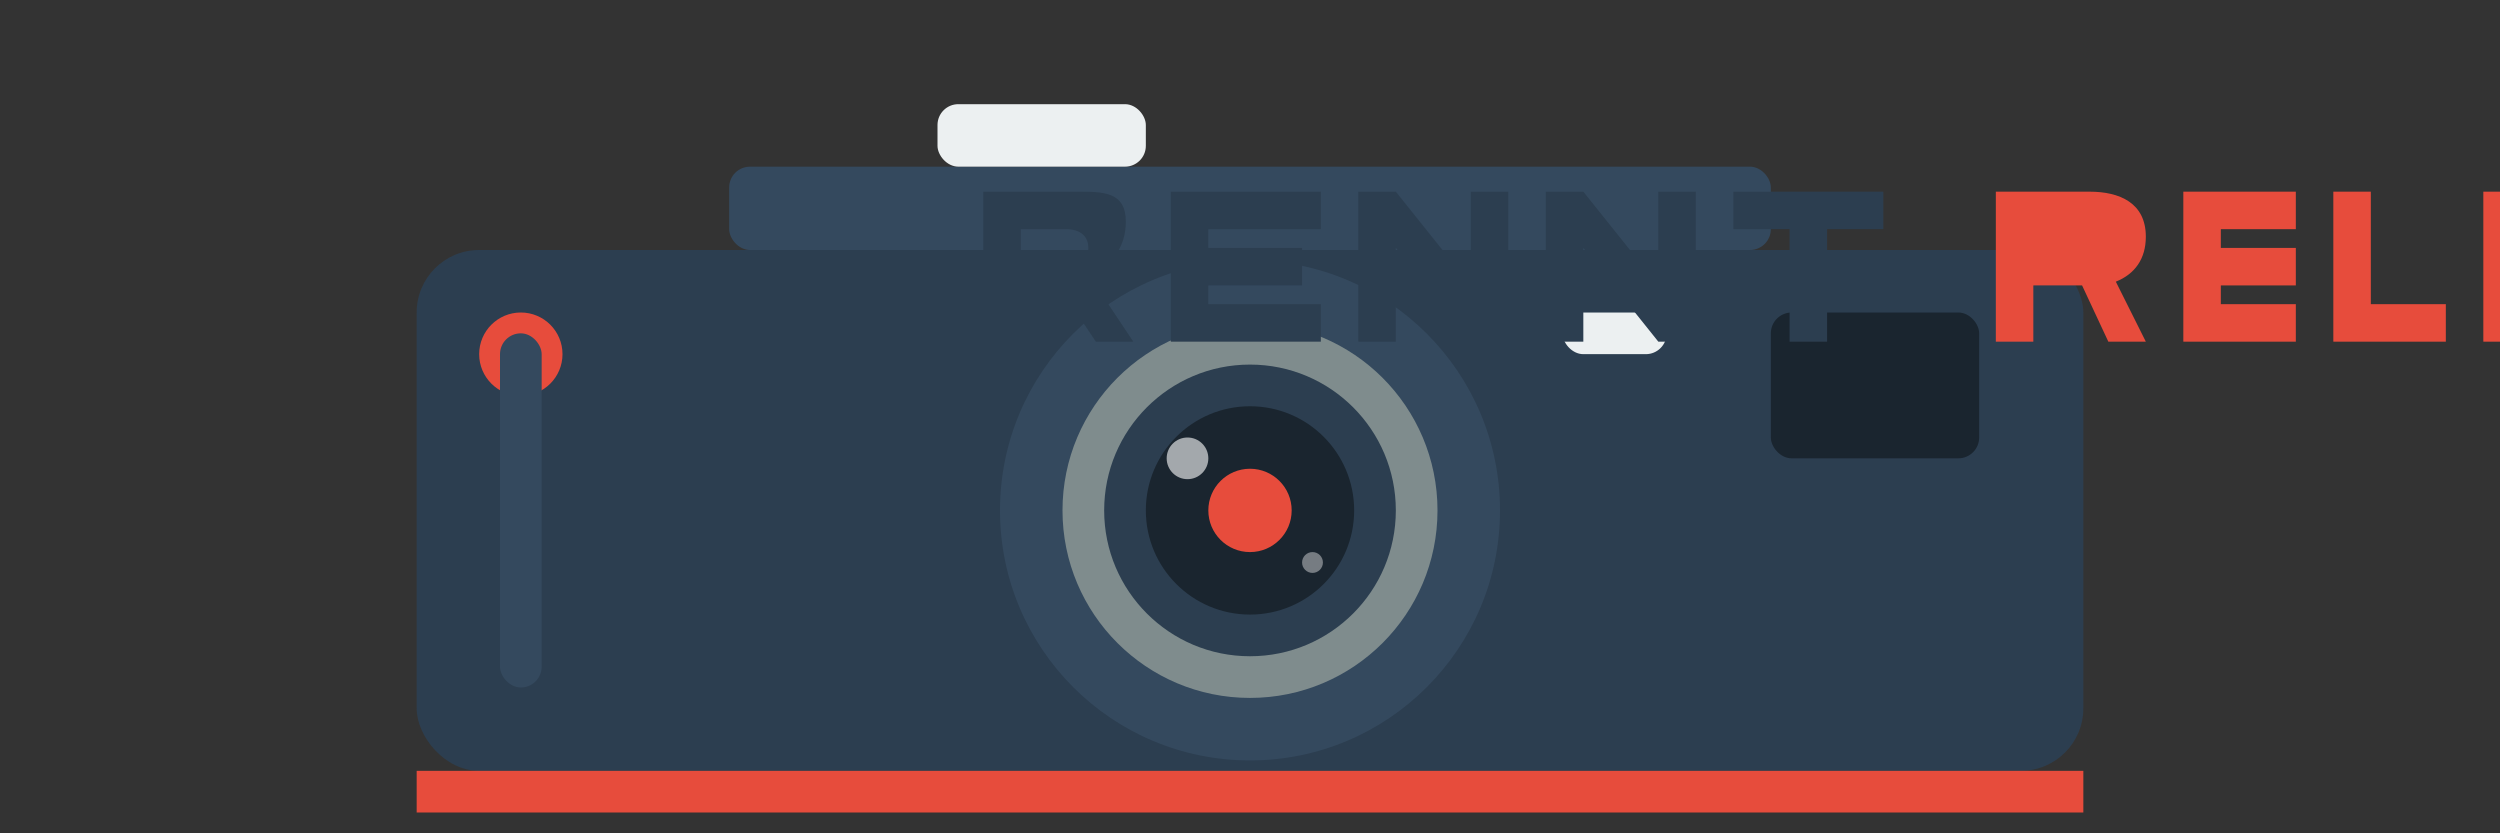 <svg xmlns="http://www.w3.org/2000/svg" viewBox="0 0 120 40" width="120" height="40">
  <rect x="0" y="0" width="120" height="40" fill="#333333" stroke="none"/>
  <!-- Camera body -->
  <rect x="20" y="12" width="80" height="25" rx="3" fill="#2c3e50" />
  
  <!-- Camera lens -->
  <circle cx="60" cy="24.5" r="12" fill="#34495e" />
  <circle cx="60" cy="24.5" r="9" fill="#7f8c8d" />
  <circle cx="60" cy="24.5" r="7" fill="#2c3e50" />
  <circle cx="60" cy="24.5" r="5" fill="#1a252f" />
  <circle cx="60" cy="24.5" r="2" fill="#e74c3c" />
  
  <!-- Camera top -->
  <rect x="35" y="8" width="50" height="4" rx="1" fill="#34495e" />
  
  <!-- Flash -->
  <rect x="45" y="5" width="10" height="3" rx="1" fill="#ecf0f1" />
  
  <!-- Camera viewfinder -->
  <rect x="85" y="15" width="10" height="7" rx="1" fill="#1a252f" />
  
  <!-- Buttons -->
  <circle cx="25" cy="17" r="2" fill="#e74c3c" />
  <rect x="75" y="15" width="5" height="2" rx="1" fill="#ecf0f1" />
  
  <!-- Grip texture -->
  <rect x="24" y="16" width="2" height="17" rx="1" fill="#34495e" />
  
  <!-- Red accent line -->
  <rect x="20" y="37" width="80" height="2" fill="#e74c3c" />
  
  <!-- Lens reflections -->
  <circle cx="57" cy="22" r="1" fill="#ffffff" opacity="0.6" />
  <circle cx="63" cy="27" r="0.5" fill="#ffffff" opacity="0.4" />

  <!-- Text "Kamera Servis" in the style -->
  <path d="M14,4 L14,8 L15,8 L15,6.5 L16,6.5 L17,8 L18,8 L16.8,6.2 C17.4,6 17.8,5.5 17.8,4.8 C17.8,4 17.2,4 16.5,4 L14,4 Z M15,5 L16.2,5 C16.6,5 16.8,5.2 16.8,5.5 C16.8,5.8 16.6,6 16.2,6 L15,6 L15,5 Z" fill="#2c3e50" transform="translate(22, 2) scale(1.8)" />
  <path d="M19,4 L19,8 L23,8 L23,7 L20,7 L20,6.5 L22.5,6.5 L22.5,5.5 L20,5.5 L20,5 L23,5 L23,4 L19,4 Z" fill="#2c3e50" transform="translate(22, 2) scale(1.8)" />
  <path d="M24,4 L25,4 L27,6.5 L27,4 L28,4 L28,8 L27,8 L25,5.5 L25,8 L24,8 L24,4 Z" fill="#2c3e50" transform="translate(22, 2) scale(1.8)" />
  <path d="M29,4 L30,4 L32,6.5 L32,4 L33,4 L33,8 L32,8 L30,5.5 L30,8 L29,8 L29,4 Z" fill="#2c3e50" transform="translate(22, 2) scale(1.8)" />
  <path d="M34,4 L38,4 L38,5 L36.5,5 L36.5,8 L35.5,8 L35.5,5 L34,5 L34,4 Z" fill="#2c3e50" transform="translate(22, 2) scale(1.8)" />
  <path d="M41,4 L43.5,4 C44.3,4 45,4.3 45,5.2 C45,5.8 44.7,6.2 44.2,6.4 L45,8 L44,8 L43.3,6.5 L42,6.5 L42,8 L41,8 L41,4 Z M42,5 L43.3,5 C43.7,5 44,5.1 44,5.5 C44,5.9 43.7,6 43.3,6 L42,6 L42,5 Z" fill="#e74c3c" transform="translate(22, 2) scale(1.8)" />
  <path d="M46,4 L49,4 L49,5 L47,5 L47,5.5 L49,5.5 L49,6.5 L47,6.5 L47,7 L49,7 L49,8 L46,8 L46,4 Z" fill="#e74c3c" transform="translate(22, 2) scale(1.8)" />
  <path d="M50,4 L51,4 L51,7 L53,7 L53,8 L50,8 L50,4 Z" fill="#e74c3c" transform="translate(22, 2) scale(1.8)" />
  <path d="M54,4 L55,4 L55,5.5 L57,5.5 L57,4 L58,4 L58,8 L57,8 L57,6.5 L55,6.5 L55,8 L54,8 L54,4 Z" fill="#e74c3c" transform="translate(22, 2) scale(1.8)" />
</svg>
